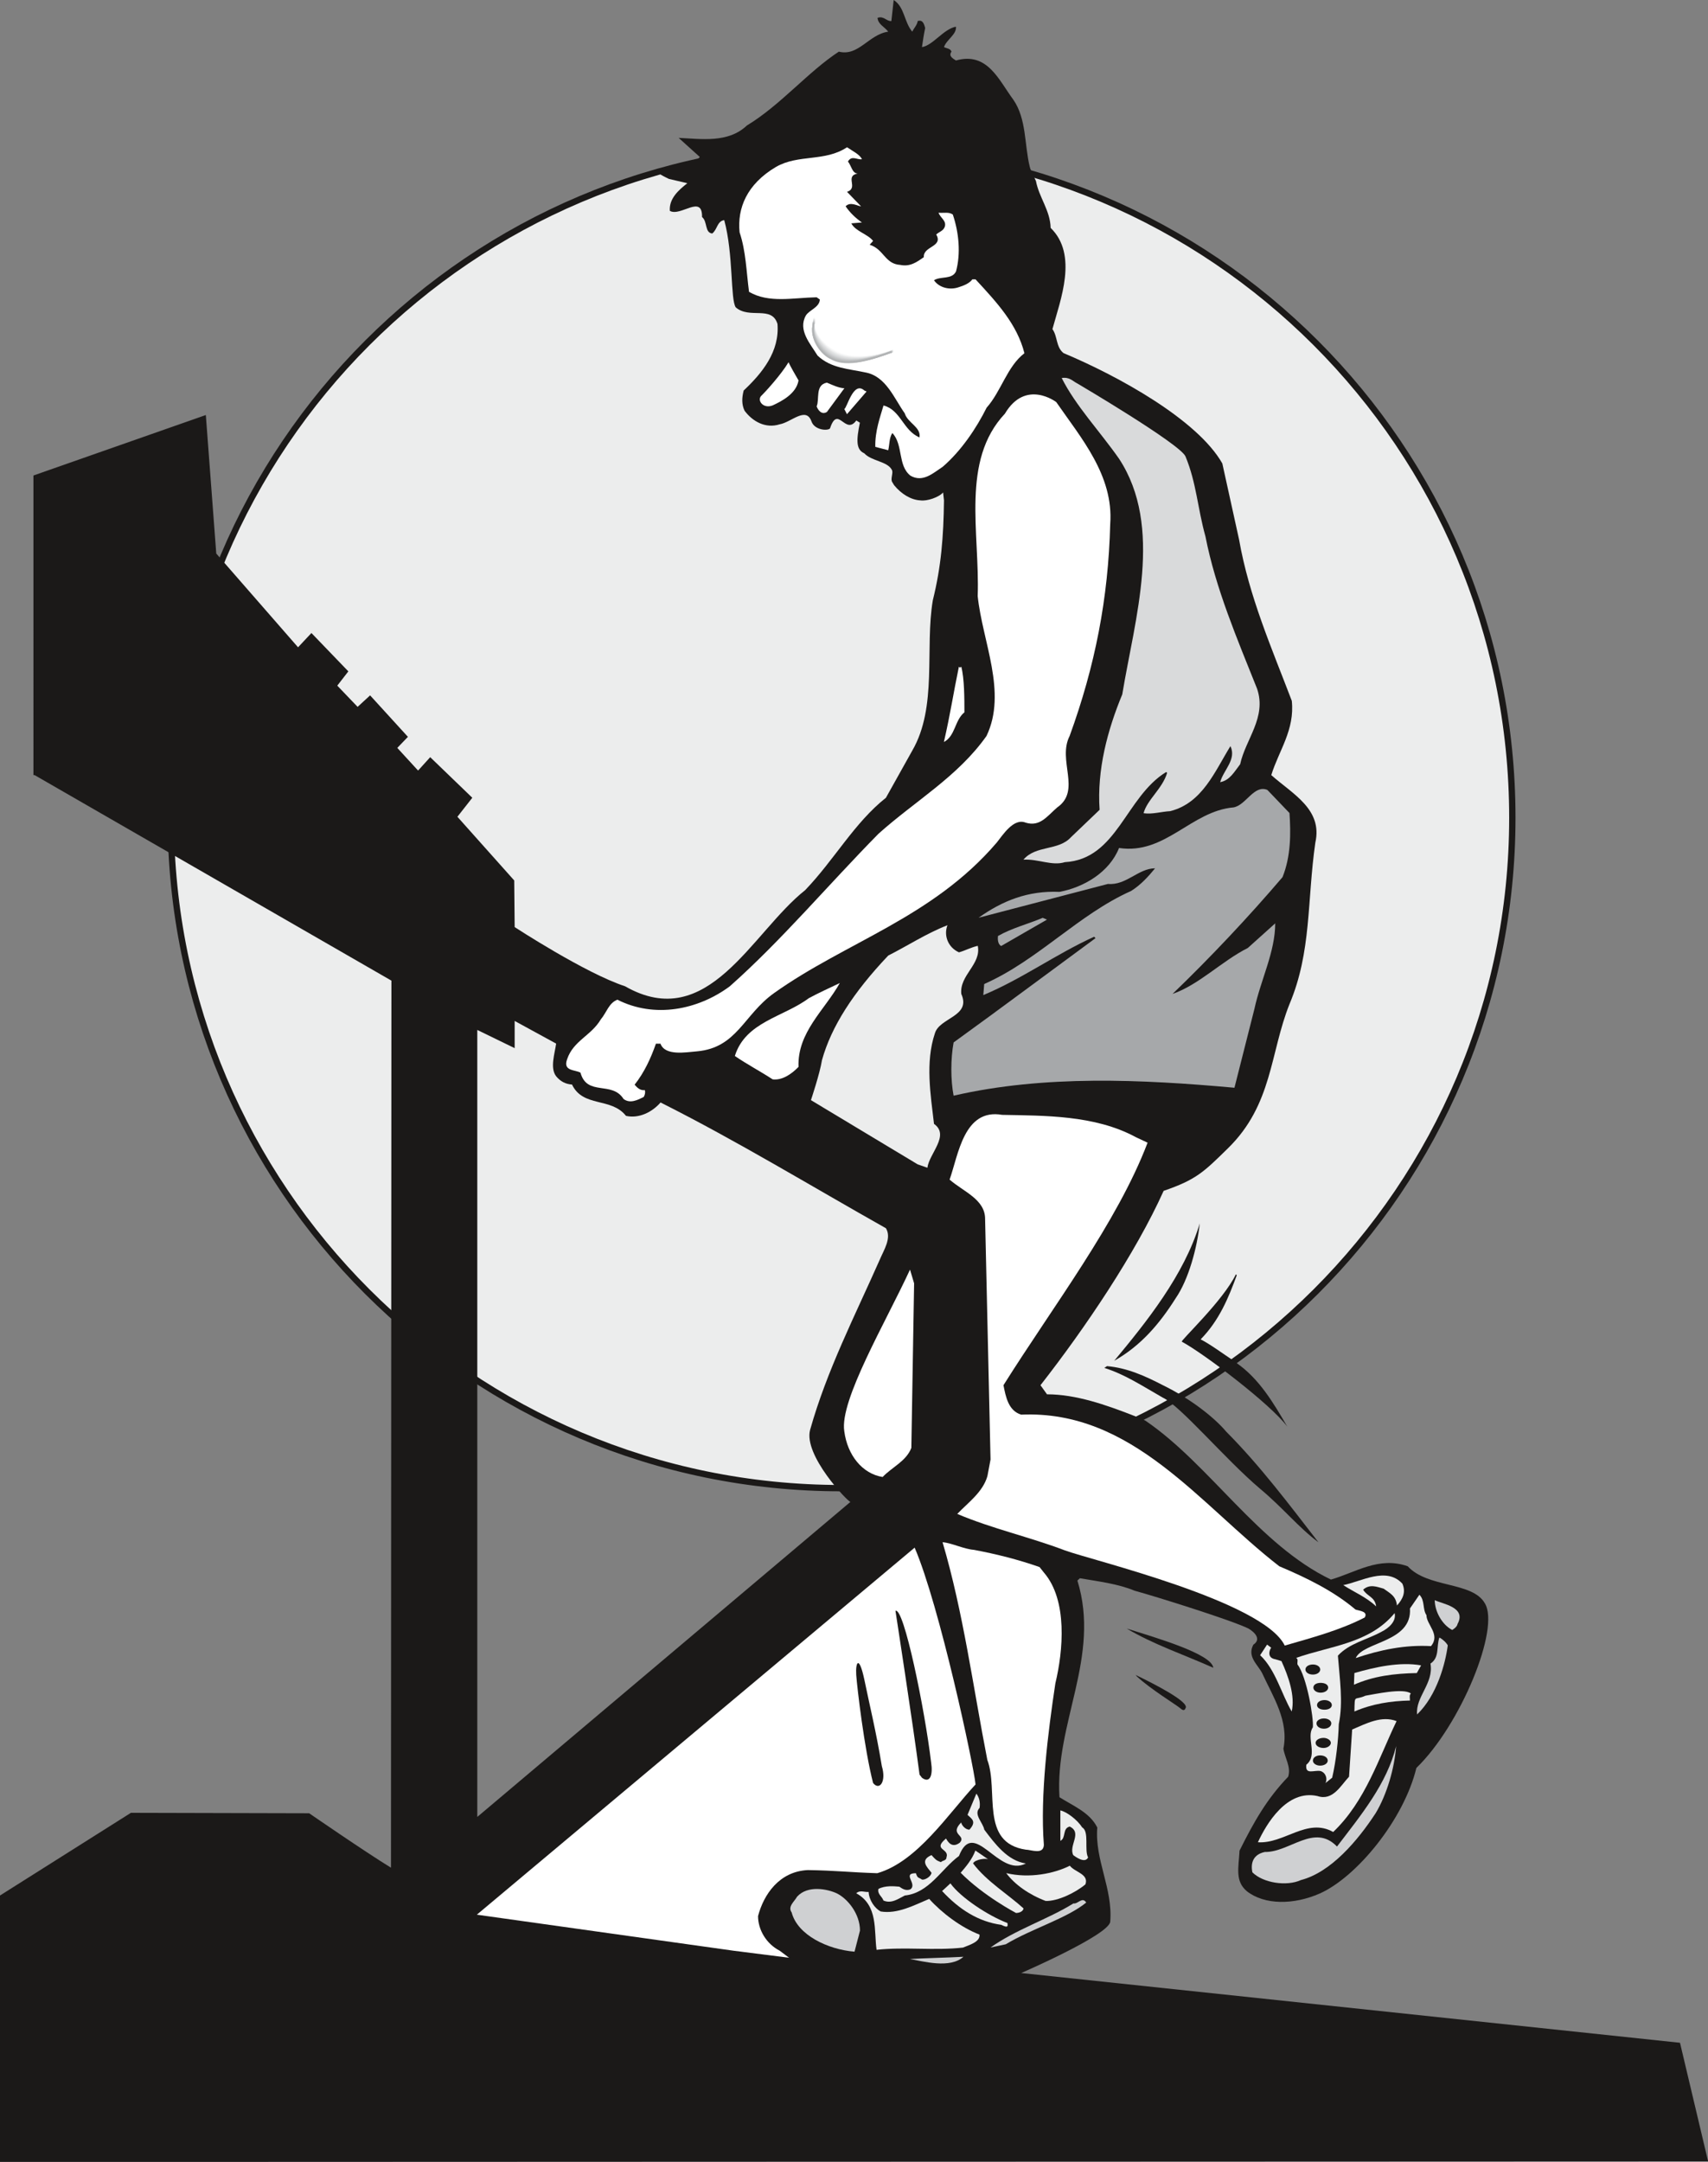 <svg xmlns="http://www.w3.org/2000/svg" xml:space="preserve" width="723.855" height="916.044" fill-rule="evenodd" stroke-linejoin="round" stroke-width="28.222" preserveAspectRatio="xMidYMid" version="1.2" viewBox="0 0 19152 24237"><rect x="0" y="0" width="19152" height="24237" fill="#808080" stroke="none"/><defs class="ClipPathGroup"><clipPath id="a" clipPathUnits="userSpaceOnUse"><path d="M0 0h19152v24237H0z"/></clipPath></defs><g class="SlideGroup"><g class="Slide" clip-path="url(#a)"><g class="Page"><g class="com.sun.star.drawing.ClosedBezierShape"><path fill="none" d="M1879 1605h15116v15116H1879z" class="BoundingBox"/><path fill="#ECEDED" d="M9436 16684c4152 0 7522-3370 7522-7516 0-4159-3370-7527-7522-7527-4153 0-7521 3368-7521 7527 0 4146 3368 7516 7521 7516Z"/><path fill="none" stroke="#1B1918" stroke-linejoin="miter" stroke-width="71" d="M9436 16684c4152 0 7522-3370 7522-7516 0-4159-3370-7527-7522-7527-4153 0-7521 3368-7521 7527 0 4146 3368 7516 7521 7516Z"/></g><g class="com.sun.star.drawing.ClosedBezierShape"><path fill="none" d="M0 0h19154v24239H0z" class="BoundingBox"/><path fill="#1B1918" d="m375 5331 1933-678 117 1553 917 1051 150-160 414 430-124 160 228 238 140-129 424 465-119 124 233 254 136-150 472 455-167 213 637 714 5 523s793 518 1237 663c933 534 1420-602 2020-1077 325-338 553-757 906-1036l295-528c285-491 140-1149 231-1687 94-378 120-715 125-1119l-10-89c-46 54-181 100-254 89-107-5-216-73-295-170-5-10-15-23-20-33-26-35 15-107-6-140-50-96-228-96-309-185-94-41-89-150-49-343l-40-25c-125 172-206-181-295 89-25 30-175 20-208-79-61-170-226 10-356 33-160 51-305-33-394-152-35-72-30-150-10-227 211-198 404-439 379-746-64-211-313-51-468-186-61-89-25-594-129-978-81 11-76 105-135 150-86-10-51-134-114-185 5-259-241 0-361-69-10-139 99-233 196-310l-206-48s-53-25-89-46c-35-20 64-61 79-61l25-10c94-28 186-53 285-78l46-51-237-214c252 11 554 61 765-139 378-229 683-600 1031-828 221 56 335-193 554-224-43-56-114-81-120-155 72-25 100 41 155 36l26-236c124 81 114 241 208 355 20-41 56-76 61-119 64-21 74 48 84 78-15 72-26 145-36 214 122-18 242-203 381-229 10 87-106 145-134 229 28 15 73 15 84 51-36 50 15 76 50 99 353-99 478 216 643 439 150 216 124 508 185 754l5 18c0 5 64 140 64 140 35 185 160 330 165 526 310 302 109 807 20 1135 59 81 38 201 125 269 607 254 1501 745 1780 1237l188 854c112 638 366 1217 591 1807 35 327-146 559-230 833 240 213 578 383 494 757-94 653-41 1221-290 1811-219 548-189 1125-689 1615-274 269-358 353-722 478-314 698-878 1536-1381 2179l73 102c326 0 663 119 968 238 0 0 125 46 145 64 714 490 1262 1387 2071 1775 274-78 538-264 861-149 226 246 724 170 864 414 175 280-270 1367-767 1847-140 579-668 1222-1082 1407-295 130-621 130-819-25-135-114-92-264-82-455 160-320 305-579 545-828 36-109-38-213-53-315 63-312-116-581-238-846-48-96-172-185-99-320 92-61 16-139-53-180-191-95-1054-364-1278-425-190-79-409-104-614-140l-28 26c264 854-254 1598-201 2429 150 96 340 170 424 340-30 363 176 683 145 1057-20 150-998 574-998 574l7387 782 315 1329-19153 7v-2987l1468-927 1999 5s622 429 917 610l968-569 4184-3532c-28 0-529-523-452-808 188-668 502-1277 782-1910 46-109 134-241 68-350-840-473-1668-978-2527-1410-94 109-244 183-388 150-166-211-481-91-605-351-74-5-130-35-178-93-71-92-15-255 0-366l-465-254v305l-419-204v8823l-968 569 5-9945L388 8690h-13V5331Z"/></g><g class="com.sun.star.drawing.ClosedBezierShape"><path fill="none" d="M8288 1650h3200v3713H8288z" class="BoundingBox"/><path fill="#FFF" d="M9665 1785c-53 10-114-48-157 26 38 45 48 134 109 134-150 31 15 160-119 206l157 162c-33 0-119-58-173 0 49 72 115 135 183 181l-119 10c46 90 185 120 244 197l-38 43c160 50 170 216 343 226 109 23 185-31 264-87-10-124 221-114 139-254 31-30 82-40 97-90 18-66-51-96-71-154 66 5 114-11 160 20 69 204 90 438 36 638-46 94-171 51-247 99 56 82 175 115 280 77 51-16 117-41 150-87h36c239 259 465 501 548 828-195 150-259 425-424 611-114 229-284 483-493 663-105 68-221 180-361 99-145-114-79-348-203-478-36 54-31 130-46 193l-145-38c-5-175 56-340 92-464 193 50 218 279 403 358 21-115-134-163-165-270-119-167-210-415-439-458-180-40-389-45-539-190-79-130-224-285-130-450 41-63 151-89 156-178l-36-25c-265 5-534 69-758-61-30-229-35-457-106-668-27-270 81-539 409-733 251-144 549-55 796-220 58 40 144 81 167 134Z"/></g><g class="com.sun.star.drawing.ClosedBezierShape"><path fill="none" d="M8520 4061h436v496h-436z" class="BoundingBox"/><path fill="#FFF" d="M8954 4265c-25 150-191 234-290 280-103 41-175-51-131-104 49-47 225-240 309-380 16 38 82 153 112 204Z"/></g><g class="com.sun.star.drawing.ClosedBezierShape"><path fill="none" d="M9157 4290h312v342h-312z" class="BoundingBox"/><path fill="#FFF" d="m9468 4353-196 266c-60 36-100-23-115-63 35-78-20-241 115-266 61 25 125 58 196 63Z"/></g><g class="com.sun.star.drawing.ClosedBezierShape"><path fill="none" d="M9467 4354h251v292h-251z" class="BoundingBox"/><path fill="#FFF" d="m9717 4389-220 255-30-59c30-5 100-320 225-207l25 11Z"/></g><g class="com.sun.star.drawing.ClosedBezierShape"><path fill="none" d="M10584 7475h231v846h-231z" class="BoundingBox"/><path fill="#FFF" d="M10779 7475c35 132 35 360 35 511-110 89-100 264-230 333 74-323 105-540 168-844l11 10 16-10Z"/></g><g class="com.sun.star.drawing.ClosedBezierShape"><path fill="none" d="M10667 8846h3801v3440h-3801z" class="BoundingBox"/><path fill="#A6A8AA" d="M14459 9115c16 227 16 486-78 719-384 450-808 900-1233 1309 294-101 555-370 844-515l307-276c0 321-162 631-233 959l-224 884c-1040-94-2132-145-3149 89-34-175-34-414 0-597 534-386 1068-785 1591-1169l-15-16c-424 192-814 476-1243 654l10-124c601-265 1055-779 1647-1043 109-68 196-165 269-254-188 0-322 193-528 175l-1451 379c269-191 553-305 907-290 270-50 559-218 668-492 519 78 808-414 1284-455 140-25 229-258 379-196l248 259Z"/></g><g class="com.sun.star.drawing.ClosedBezierShape"><path fill="none" d="M11189 10290h553v317h-553z" class="BoundingBox"/><path fill="#A6A8AA" d="M11740 10310c-150 85-344 199-514 296-36-20-40-71-36-112 155-89 342-136 502-204l48 20Z"/></g><g class="com.sun.star.drawing.ClosedBezierShape"><path fill="none" d="M9093 10373h1877v2721H9093z" class="BoundingBox"/><path fill="#ECEDED" d="M10624 10373c-44 114 5 248 129 304 71-20 135-56 211-73 41 208-206 327-185 539 114 254-244 264-296 442-109 325-48 688-10 1015 181 129-54 332-74 492l-109-38-1197-720s99-294 124-449c104-374 349-757 743-1172 216-109 429-249 664-340Z"/></g><g class="com.sun.star.drawing.ClosedBezierShape"><path fill="none" d="M8240 11021h1178v1083H8240z" class="BoundingBox"/><path fill="#FFF" d="M9417 11021c-171 304-478 554-463 940-81 84-186 153-290 140-140-91-290-170-424-262 119-384 548-437 829-648 109-59 233-115 348-170Z"/></g><g class="com.sun.star.drawing.ClosedBezierShape"><path fill="none" d="M10648 12492h4666v5959h-4666z" class="BoundingBox"/><path fill="#FFF" d="m12734 12748 134 63c-340 894-1062 1837-1616 2719 25 125 53 285 198 330 1248-55 2003 1009 2895 1700 300 127 605 274 854 485 43 15 144 20 104 89-280 144-590 226-897 315-241-498-2170-958-2465-1067-394-150-819-244-1207-409 119-125 287-244 338-424l35-186-61-2698c0-219-244-305-398-440 99-279 160-801 589-726 467 10 1037 0 1497 249Z"/></g><g class="com.sun.star.drawing.ClosedBezierShape"><path fill="none" d="M9463 14234h789v2326h-789z" class="BoundingBox"/><path fill="#FFF" d="M10219 16233c-58 150-218 216-322 326-227-36-395-244-430-513-55-346 468-1228 737-1812l46 154-31 1845Z"/></g><g class="com.sun.star.drawing.ClosedBezierShape"><path fill="none" d="M10569 17290h1337v3465h-1337z" class="BoundingBox"/><path fill="#FFF" d="m11657 17569 48 61c269 310 216 881 129 1242-83 550-172 1258-129 1812-5 114-145 53-203 53-519-78-301-663-431-1006-160-818-269-1652-502-2441 109 10 233 76 353 86 254 48 496 109 735 193Z"/></g><g class="com.sun.star.drawing.ClosedBezierShape"><path fill="none" d="M5347 17351h5593v4599H5347z" class="BoundingBox"/><path fill="#FFF" d="M10939 20006c-305 327-653 866-1102 995-316-10-456-30-779-35-320 15-495 274-558 516 0 154 94 312 243 388l105 79-623-79-2878-404 4909-4115c279 647 663 2444 683 2655Z"/></g><g class="com.sun.star.drawing.ClosedBezierShape"><path fill="none" d="M15062 17664h682v348h-682z" class="BoundingBox"/><path fill="#ECEDED" d="M15725 17755c41 94 6 172-61 245-10-110-83-140-149-189-74-20-154-56-230 11 46 78 131 78 146 188-110-105-250-161-369-239 198-37 483-212 663-16Z"/></g><g class="com.sun.star.drawing.ClosedBezierShape"><path fill="none" d="M15202 17879h884v711h-884z" class="BoundingBox"/><path fill="#ECEDED" d="M15995 18108c0 107 160 216 51 347-290-16-565 40-844 134 83-186 633-175 608-556l106-154c64 66 33 160 79 229Z"/></g><g class="com.sun.star.drawing.ClosedBezierShape"><path fill="none" d="M16088 17940h280v335h-280z" class="BoundingBox"/><path fill="#CFD0D2" d="M16344 18206c-6 38-60 68-60 68-114-58-196-209-196-334 87 43 358 78 256 266Z"/></g><g class="com.sun.star.drawing.ClosedBezierShape"><path fill="none" d="M10040 18057h409v1897h-409z" class="BoundingBox"/><path fill="#1B1918" d="M10441 19761c21 135-10 237-102 171l-28-36c-76-583-270-1836-270-1836 93-50 329 1103 400 1701Z"/></g><g class="com.sun.star.drawing.ClosedBezierShape"><path fill="none" d="M14534 18085h1109v1907h-1109z" class="BoundingBox"/><path fill="#ECEDED" d="M15493 18293c-171 94-362 129-491 269 20 264 61 519 10 768-5 175-30 409-74 600l-76 61c26-46 5-117-54-135-71-15-175 48-160-71 134-109-5-305 73-419 11-104-68-570-172-705-5-28 12-58-15-74 379-134 823-160 1104-502 23 93-71 172-145 208Z"/></g><g class="com.sun.star.drawing.ClosedBezierShape"><path fill="none" d="M12634 18258h972v441h-972z" class="BoundingBox"/><path fill="#1B1918" d="M13605 18698c-323-145-669-260-971-440 337 106 953 285 971 440Z"/></g><g class="com.sun.star.drawing.ClosedBezierShape"><path fill="none" d="M15888 18358h348v864h-348z" class="BoundingBox"/><path fill="#CFD0D2" d="M16234 18447c-26 199-120 560-344 774-19-199 189-348 150-570 105-69 64-193 100-292 35 17 79 58 94 88Z"/></g><g class="com.sun.star.drawing.ClosedBezierShape"><path fill="none" d="M14130 18438h367v751h-367z" class="BoundingBox"/><path fill="#ECEDED" d="M14254 18473c-20 25-51 114 48 130l67 20c79 173 155 390 115 565-115-196-182-471-354-631l78-119 46 35Z"/></g><g class="com.sun.star.drawing.ClosedBezierShape"><path fill="none" d="M15181 18657h755v233h-755z" class="BoundingBox"/><path fill="#ECEDED" d="M15887 18757c-255 5-486 34-705 131l5-131c229-66 509-129 748-86l-48 86Z"/></g><g class="com.sun.star.drawing.ClosedBezierShape"><path fill="none" d="M9600 18645h307v1379h-307z" class="BoundingBox"/><path fill="#1B1918" d="M9691 18826c56 274 135 595 197 974 53 175-26 279-98 190-99-386-179-1070-189-1212-9-144 31-225 90 48Z"/></g><g class="com.sun.star.drawing.ClosedBezierShape"><path fill="none" d="M12733 18777h566v397h-566z" class="BoundingBox"/><path fill="#1B1918" d="M13292 19153s-10 43-56 0c-40-36-338-217-488-358l-15-17c208 100 618 309 559 375Z"/></g><g class="com.sun.star.drawing.ClosedBezierShape"><path fill="none" d="M15186 18960h635v230h-635z" class="BoundingBox"/><path fill="#ECEDED" d="M15820 18986c-20 20-10 51-10 79-214 5-420 36-623 123 5-202-5-118 124-177 94-15 425-90 509-25Z"/></g><g class="com.sun.star.drawing.ClosedBezierShape"><path fill="none" d="M14105 19274h1556v1383h-1556z" class="BoundingBox"/><path fill="#ECEDED" d="M15660 19296c-198 409-348 898-711 1243-291-165-550 135-844 115 93-201 322-595 668-518 171 58 260-117 354-217l35-529c160-68 330-159 498-94Z"/></g><g class="com.sun.star.drawing.ClosedBezierShape"><path fill="none" d="M14037 19576h1620v1540h-1620z" class="BoundingBox"/><path fill="#CFD0D2" d="M15426 20327c-203 311-503 664-839 751-160 73-424 33-544-87-24-119 21-203 140-228 279 5 554-325 809-61 269-353 559-702 663-1126-18 248-104 543-229 751Z"/></g><g class="com.sun.star.drawing.ClosedBezierShape"><path fill="none" d="M9848 20109h1657v1213H9848z" class="BoundingBox"/><path fill="#ECEDED" d="M10984 20269c-71 73 38 163 53 244 121 160 260 348 466 379-310 161-580-519-750-84-198 145-333 415-608 443-71 36-150 96-239 56-15-46-70-71-56-130 79-40 175-30 234-25 30 20 71 51 124 30 83-61-99-181 62-181 21 62 26 42 69 72 35 5 101-35 106-77-50-64-134-140 0-198 44 48 49 58 105 79 20-21 63-16 63-54 36-101-162-81-5-211 25 46 71 110 155 46 76-86-124-86 15-226 5 31 46 81 92 81 83-91 28-120-21-166l99-238c31 38 46 99 36 160Z"/></g><g class="com.sun.star.drawing.ClosedBezierShape"><path fill="none" d="M11890 20297h312v559h-312z" class="BoundingBox"/><path fill="#ECEDED" d="M12135 20488c82 46 21 255 66 336-35 74-145-10-166-25-56-108 105-250-40-321-85 20-39 129-105 160v-341c71 15 191 106 245 191Z"/></g><g class="com.sun.star.drawing.ClosedBezierShape"><path fill="none" d="M10772 20747h706v701h-706z" class="BoundingBox"/><path fill="#ECEDED" d="M11082 20846c-25-16-150 0-171 45 151 202 396 349 566 505-10 51-84 51-84 51s-366-192-621-451c55-63 129-150 165-249l145 99Z"/></g><g class="com.sun.star.drawing.ClosedBezierShape"><path fill="none" d="M11283 20917h896v397h-896z" class="BoundingBox"/><path fill="#ECEDED" d="M12171 21126c-109 92-311 191-446 186-188-71-349-186-442-312 260 62 539 5 713-83 56 73 216 93 175 209Z"/></g><g class="com.sun.star.drawing.ClosedBezierShape"><path fill="none" d="M10564 21115h736v486h-736z" class="BoundingBox"/><path fill="#ECEDED" d="M11297 21560c0 20 20 66-69 20-255-35-470-170-664-379l93-86c116 160 421 361 640 445Z"/></g><g class="com.sun.star.drawing.ClosedBezierShape"><path fill="none" d="M8862 21178h782v705h-782z" class="BoundingBox"/><path fill="#CFD0D2" d="M9381 21226c123 59 262 230 262 418l-61 237c-300-25-639-186-705-440-47-67 30-121 61-177 120-133 344-84 443-38Z"/></g><g class="com.sun.star.drawing.ClosedBezierShape"><path fill="none" d="M9600 21204h1385v658H9600z" class="BoundingBox"/><path fill="#ECEDED" d="M9875 21430c188 31 373-69 544-141 140 156 359 322 564 400 10 83-114 116-185 146-320 36-654-10-969 25-30-216 20-499-228-634 45-40 93-10 139-15 5 94 69 184 135 219Z"/></g><g class="com.sun.star.drawing.ClosedBezierShape"><path fill="none" d="M11107 21303h1074v532h-1074z" class="BoundingBox"/><path fill="#CFD0D2" d="M12180 21330c-218 178-605 290-903 468l-170 36c285-203 643-316 929-494 50 10 99-80 144-10Z"/></g><g class="com.sun.star.drawing.ClosedBezierShape"><path fill="none" d="M10203 21938h602v77h-602z" class="BoundingBox"/><path fill="#CFD0D2" d="M10803 21938c-150 136-451 51-600 25 175-10 420-15 600-25Z"/></g><g class="com.sun.star.drawing.ClosedBezierShape"><path fill="none" d="M6348 4421h6106v7928H6348z" class="BoundingBox"/><path fill="#FFF" d="M11844 4508c275 399 645 823 605 1367-21 834-170 1593-455 2376-140 274 135 612-140 802-114 99-193 219-353 170-134-55-254 135-325 224-721 843-1694 1114-2498 1688-340 243-414 612-863 652-125 10-358 54-409-86h-51c-58 165-129 320-239 460 31 35 61 66 115 61 10 38-11 78-16 78-63 31-149 77-223 21-130-206-409-26-483-295-61-35-199-15-150-150 69-208 270-264 379-449 63-74 89-183 185-219 417 211 902 115 1260-150 579-513 1102-1136 1667-1710 414-371 889-640 1212-1097 234-491-46-1057-99-1568 25-712-191-1517 305-2045 233-393 576-130 576-130Z"/></g><g class="com.sun.star.drawing.ClosedBezierShape"><path fill="none" d="M11475 4236h2651v5445h-2651z" class="BoundingBox"/><path fill="#D9DADB" d="M12080 4299s1152 678 1213 818c124 300 134 575 224 898 114 584 356 1148 579 1707 109 322-129 564-190 846-64 82-115 181-224 201 36-135 186-254 115-404-176 285-315 638-675 729-99 5-203 38-299 23 40-152 211-274 264-452l-10-10c-457 279-549 978-1137 1011-144 45-299-38-464-28 139-165 393-97 533-252l321-307c-31-450 89-895 254-1294 140-848 465-1879-36-2642-213-305-488-595-643-905 89-14 124 36 175 61Z"/></g><g class="com.sun.star.drawing.ClosedBezierShape"><path fill="none" d="M12494 13716h960v1541h-960z" class="BoundingBox"/><path fill="#1B1918" d="M13183 14555c-181 287-391 533-689 701 359-432 784-959 959-1540-30 274-124 627-270 839Z"/></g><g class="com.sun.star.drawing.ClosedBezierShape"><path fill="none" d="M13251 14287h1185v1709h-1185z" class="BoundingBox"/><path fill="#1B1918" d="M13252 15042c-19-10 461-456 606-755l10 10c-92 251-196 506-405 719 110 56 265 171 354 229l41 31c264 180 425 460 577 719-183-249-934-819-1183-953Z"/></g><g class="com.sun.star.drawing.ClosedBezierShape"><path fill="none" d="M12383 15316h2402v1976h-2402z" class="BoundingBox"/><path fill="#1B1918" d="M13038 15669c-236-135-424-260-655-333l30-20c226 20 424 109 625 213 317 155 582 367 712 522 381 383 699 808 1034 1240-226-168-394-383-658-603-389-330-890-928-1088-1019Z"/></g><g class="com.sun.star.drawing.ClosedBezierShape"><path fill="none" d="M14638 18661h168v114h-168z" class="BoundingBox"/><path fill="#1B1918" d="M14722 18774c46 0 82-25 82-57 0-31-36-56-82-56-49 0-84 25-84 56 0 32 35 57 84 57Z"/></g><g class="com.sun.star.drawing.ClosedBezierShape"><path fill="none" d="M14727 18866h167v112h-167z" class="BoundingBox"/><path fill="#1B1918" d="M14808 18977c49 0 85-26 85-57 0-33-36-53-85-53-46 0-81 20-81 53 0 31 35 57 81 57Z"/></g><g class="com.sun.star.drawing.ClosedBezierShape"><path fill="none" d="M14768 19059h167v110h-167z" class="BoundingBox"/><path fill="#1B1918" d="M14852 19168c46 0 82-20 82-52 0-31-36-56-82-56-49 0-84 25-84 56 0 32 35 52 84 52Z"/></g><g class="com.sun.star.drawing.ClosedBezierShape"><path fill="none" d="M14762 19266h168v116h-168z" class="BoundingBox"/><path fill="#1B1918" d="M14846 19381c46 0 82-26 82-60 0-30-36-55-82-55-49 0-84 25-84 55 0 34 35 60 84 60Z"/></g><g class="com.sun.star.drawing.ClosedBezierShape"><path fill="none" d="M14752 19484h172v114h-172z" class="BoundingBox"/><path fill="#1B1918" d="M14841 19597c41 0 82-25 82-57 0-31-41-56-82-56-49 0-89 25-89 56 0 32 40 57 89 57Z"/></g><g class="com.sun.star.drawing.ClosedBezierShape"><path fill="none" d="M14722 19680h167v116h-167z" class="BoundingBox"/><path fill="#1B1918" d="M14803 19795c49 0 85-26 85-56 0-34-36-59-85-59-46 0-81 25-81 59 0 30 35 56 81 56Z"/></g><g fill="none" class="com.sun.star.drawing.OpenBezierShape"><path d="M9118 3558h903v450h-903z" class="BoundingBox"/><path stroke="#FFF" stroke-linejoin="miter" stroke-width="18" d="M10016 3928c-191 74-466 109-654 0-87-41-279-186-226-367"/></g><g fill="none" class="com.sun.star.drawing.OpenBezierShape"><path d="M9115 3558h907v453h-907z" class="BoundingBox"/><path stroke="#FBFBFB" stroke-linejoin="miter" stroke-width="18" d="M10017 3927c-190 74-471 115-654 8-87-43-279-189-232-374"/></g><g fill="none" class="com.sun.star.drawing.OpenBezierShape"><path d="M9114 3563h907v452h-907z" class="BoundingBox"/><path stroke="#F5F6F6" stroke-linejoin="miter" stroke-width="18" d="M10016 3927c-195 74-471 120-659 18-87-48-274-199-227-379"/></g><g fill="none" class="com.sun.star.drawing.OpenBezierShape"><path d="M9114 3568h907v453h-907z" class="BoundingBox"/><path stroke="#F2F2F3" stroke-linejoin="miter" stroke-width="18" d="M10017 3936c-195 71-476 117-658 15-93-48-275-199-228-380"/></g><g fill="none" class="com.sun.star.drawing.OpenBezierShape"><path d="M9114 3573h902v451h-902z" class="BoundingBox"/><path stroke="#ECEDED" stroke-linejoin="miter" stroke-width="18" d="M10012 3936c-190 71-471 122-659 20-87-48-269-199-222-380"/></g><g fill="none" class="com.sun.star.drawing.OpenBezierShape"><path d="M9113 3578h903v449h-903z" class="BoundingBox"/><path stroke="#E6E7E8" stroke-linejoin="miter" stroke-width="18" d="M10011 3936c-190 71-475 127-663 25-88-48-265-199-217-380"/></g><g fill="none" class="com.sun.star.drawing.OpenBezierShape"><path d="M9113 3578h903v452h-903z" class="BoundingBox"/><path stroke="#E2E3E4" stroke-linejoin="miter" stroke-width="18" d="M10011 3935c-195 71-481 134-663 30-88-48-265-199-217-384"/></g><g fill="none" class="com.sun.star.drawing.OpenBezierShape"><path d="M9111 3583h900v452h-900z" class="BoundingBox"/><path stroke="#DCDEDF" stroke-linejoin="miter" stroke-width="18" d="M10006 3935c-190 72-476 140-665 36-86-48-263-204-211-385"/></g><g fill="none" class="com.sun.star.drawing.OpenBezierShape"><path d="M9112 3589h899v452h-899z" class="BoundingBox"/><path stroke="#D9DADB" stroke-linejoin="miter" stroke-width="18" d="M10006 3941c-190 72-481 140-665 36-91-48-263-204-210-385"/></g><g fill="none" class="com.sun.star.drawing.OpenBezierShape"><path d="M9112 3594h899v449h-899z" class="BoundingBox"/><path stroke="#D5D6D7" stroke-linejoin="miter" stroke-width="18" d="M10006 3940c-195 72-481 145-670 41-86-46-258-204-205-384"/></g><g fill="none" class="com.sun.star.drawing.OpenBezierShape"><path d="M9109 3599h902v449h-902z" class="BoundingBox"/><path stroke="#CFD0D2" stroke-linejoin="miter" stroke-width="18" d="M10006 3941c-196 71-486 150-674 46-87-46-253-204-206-385"/></g><g fill="none" class="com.sun.star.drawing.OpenBezierShape"><path d="M9109 3599h897v452h-897z" class="BoundingBox"/><path stroke="#CBCCCE" stroke-linejoin="miter" stroke-width="18" d="M10001 3941c-191 71-489 155-669 51-87-41-253-209-206-390"/></g><g fill="none" class="com.sun.star.drawing.OpenBezierShape"><path d="M9108 3604h898v450h-898z" class="BoundingBox"/><path stroke="#C5C7C8" stroke-linejoin="miter" stroke-width="18" d="M10002 3940c-190 71-489 160-675 56-89-41-248-209-201-389"/></g><g fill="none" class="com.sun.star.drawing.OpenBezierShape"><path d="M9107 3609h898v449h-898z" class="BoundingBox"/><path stroke="#BFC1C2" stroke-linejoin="miter" stroke-width="18" d="M10001 3945c-195 66-493 160-680 56-89-41-243-209-195-389"/></g><g fill="none" class="com.sun.star.drawing.OpenBezierShape"><path d="M9108 3614h893v450h-893z" class="BoundingBox"/><path stroke="#BBBDBE" stroke-linejoin="miter" stroke-width="18" d="M9996 3946c-190 71-488 165-675 61-89-41-243-207-195-390"/></g><g fill="none" class="com.sun.star.drawing.OpenBezierShape"><path d="M9106 3619h895v450h-895z" class="BoundingBox"/><path stroke="#B5B7B8" stroke-linejoin="miter" stroke-width="18" d="M9996 3945c-190 71-494 175-680 66-89-41-243-207-191-389"/></g><g fill="none" class="com.sun.star.drawing.OpenBezierShape"><path d="M9106 3619h895v455h-895z" class="BoundingBox"/><path stroke="#B1B3B4" stroke-linejoin="miter" stroke-width="18" d="M9996 3945c-195 72-498 181-680 72-94-40-243-212-190-395"/></g></g></g></g></svg>
